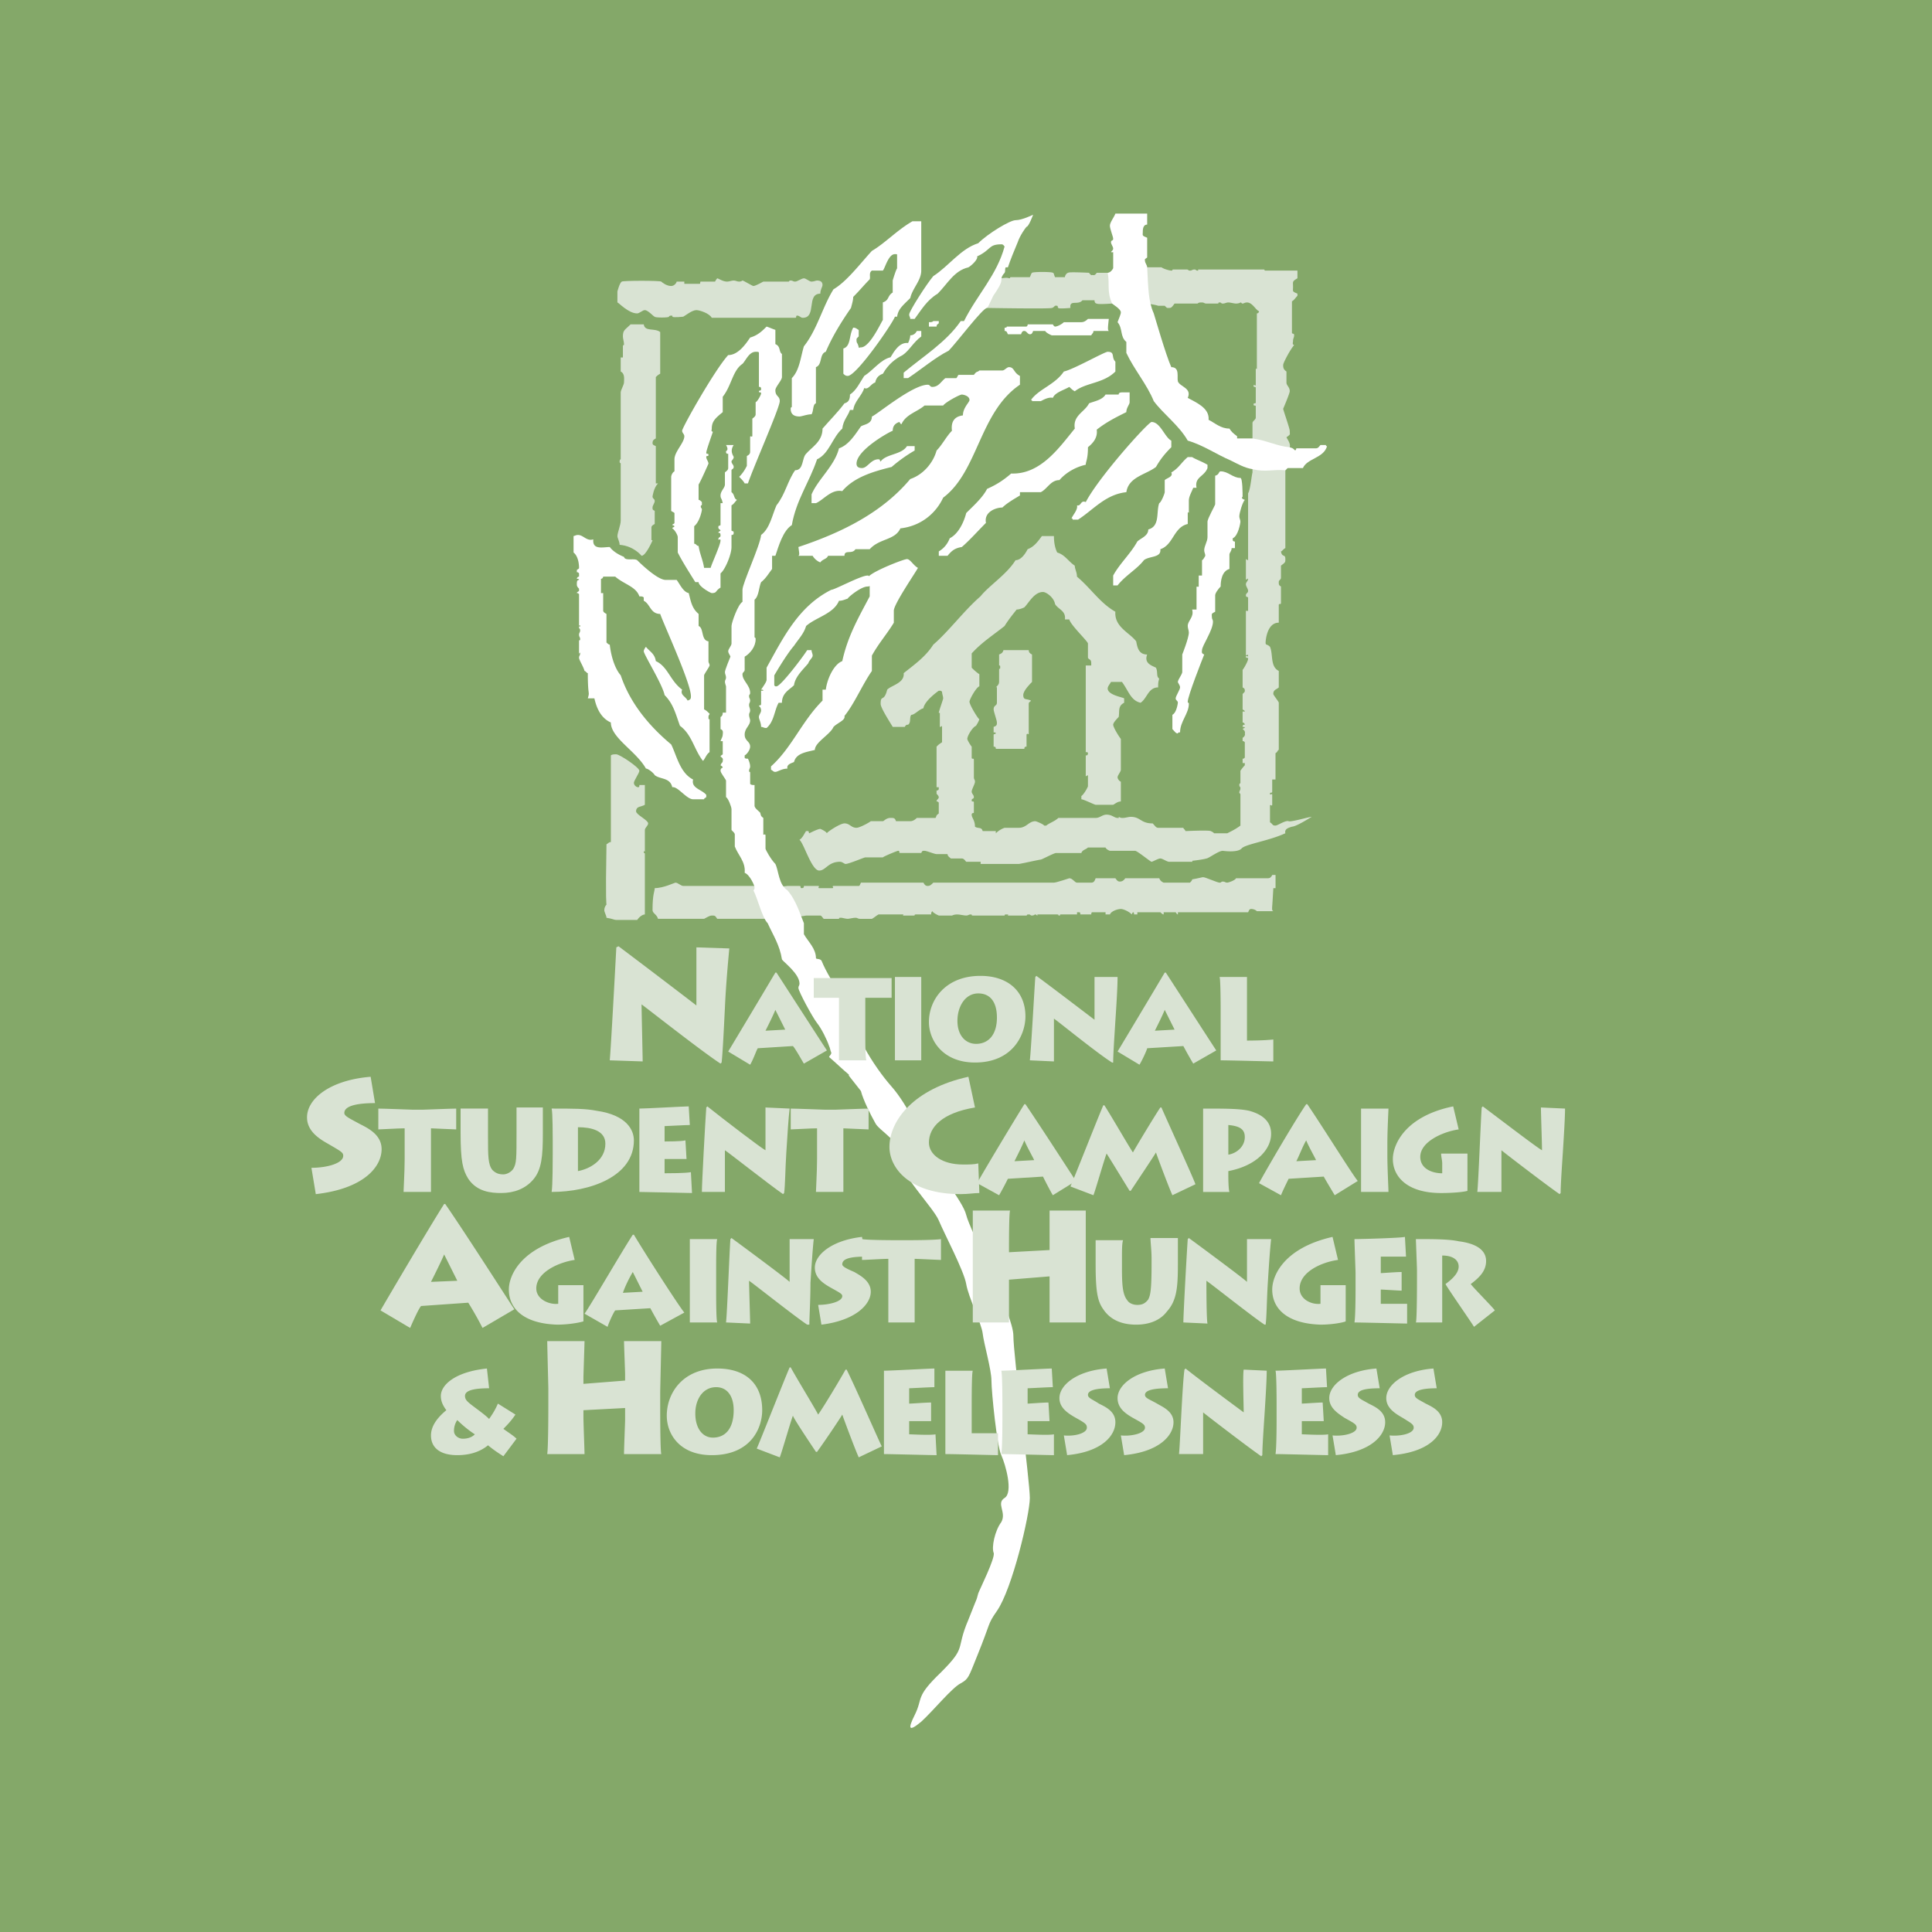 <svg xmlns="http://www.w3.org/2000/svg" width="2500" height="2500" viewBox="0 0 192.756 192.756"><g fill-rule="evenodd" clip-rule="evenodd"><path fill="#84a869" d="M0 0h192.756v192.756H0V0z"/><path d="M71.559 27.768c.109 0 .547.328.984.328.219 0 .438-.109.657-.109s.328.109.547.109c.219 0 .328-.109.328-.109.109 0 .985.547 1.094.547.219 0 .985-.438.985-.438h2.517c.11 0 0-.109.219-.109s.219.109.438.109.657-.328.875-.328.547.328.766.328c.219 0 .438-.109.547-.109.438 0 .547.219.547.438s-.219.438-.219.875c-1.423 0-.328 2.407-1.751 2.407-.219 0-.328-.219-.547-.219-.219 0 0 .219-.219.219h-8.316c-.219-.438-1.204-.766-1.532-.766-.438 0-1.094.547-1.313.656 0 0-.984.109-1.094 0 0 0 .109-.109-.109-.109s-.219.109-.219.109c0 .109-1.423.109-1.423 0-.109 0-.657-.656-.985-.656-.219 0-.547.328-.766.328-.875 0-1.86-1.094-1.97-1.094v-1.094s.219-.875.438-.985c.109-.109 3.83-.109 3.939 0s.547.438.985.438c.328 0 .547-.329.547-.438h.766v.219h1.532c.109 0 0-.219.109-.219h1.423c.001 0 .111-.219.22-.328zM62.914 32.363h1.313c.109.766 1.094.328 1.641.766v4.158c-.219.109-.328.219-.438.328v6.128c-.219.109-.328.219-.328.438s.109.219.328.329v3.72h.219c-.438.438-.547 1.313-.547 1.313 0 .219.219.219.219.438s-.219.438-.219.656 0 .219.219.328v1.313c-.219.109-.328.219-.328.328v1.204c0 .219 0 0 .109.109 0 0-.657 1.532-1.095 1.532 0 0-.766-.985-2.188-1.095 0-.328-.219-.656-.219-.875 0-.328.328-1.094.328-1.532v-5.69c0-.109-.109 0-.109-.219s.109-.219.109-.219v-6.675c0-.219.329-.766.329-.985 0-.329.109-.875-.329-1.095v-1.313c0-.219.109 0 .219-.109V34.55c0-.219.11 0 .11-.219s-.11-.547-.11-.766c.001-.654.22-.654.767-1.202zM76.592 91.672h-5.033c-.219-.328-.219-.328-.547-.328-.219 0-.547.219-.766.328H65.65c-.109-.438-.547-.547-.547-.875 0-1.642.219-1.86.219-2.188.875 0 1.97-.547 2.079-.547.219 0 .547.329.766.329h7.003c.438 0 2.955.109 3.392 0h1.204c.219 0 0 .219.219.219s.219-.109.219-.219h1.423c.219 0-.109.219.109.219h1.312c.219 0-.109-.219.11-.219h2.517c.11 0 .11-.11.219-.329h6.237c.109.219.219.329.438.329s.328-.11.547-.329h12.037c.219 0 1.533-.438 1.533-.438.328 0 .547.438.766.438h1.422c.219 0 .328-.109.438-.438h1.971c.219.328.328.328.438.328s.328 0 .547-.328h3.393c.109.328.438.438.438.438h2.625c.109-.109.221-.219.221-.328.656-.109.984-.219 1.094-.219.219 0 1.422.547 1.641.547s.109-.109.328-.109.219.109.438.109c.109 0 .768-.219.877-.438h3.172c.219 0 .33-.109.439-.328h.328v1.313h-.219c-.109 2.188-.219 2.188 0 2.298H125.4c-.109-.109-.328-.219-.547-.219s-.219.109-.328.328h-7.004v.219c-.109 0-.219-.219-.219-.219h-1.203v.219c-.109 0-.219-.109-.328-.219h-2.299v.219h-.328c0-.109 0-.219-.109-.219 0 0-.109.11-.109.219-.328-.329-.875-.547-1.094-.547-.328 0-.984.219-1.094.547h-.438v-.219h-1.314c-.109 0-.109.11-.109.219h-1.094c0-.109 0-.219-.109-.219h-.219v.219h-1.643c-.109 0 0 .109-.109.109-.219 0 0-.109-.219-.109h-1.859c-.219 0-.109 0-.109.109-.109 0-.109-.109-.219-.109s-.109.109-.328.109-.109-.109-.328-.109-.109 0-.219.109h-1.861c0-.109.109-.109-.109-.109s-.219 0-.219.109h-3.174c-.218 0 0-.109-.218-.109-.219 0-.219.109-.438.109s-.657-.109-.875-.109c-.109 0-.329 0-.547.109h-1.313s-.547-.219-.657-.438c-.109.109-.109.219-.109.329H91.37c-.219 0 0 .109-.219.109h-.984c-.219 0 .109-.109-.11-.109H87.65c-.219.109-.438.328-.657.438H85.79c-.219 0-.219-.109-.438-.109s-.657.109-.766.109c-.219 0-.547-.109-.656-.109-.219 0-.219 0-.219.109h-1.532c-.109-.109-.219-.328-.328-.328h-1.423c-.443.109-3.179.327-3.836.327zM100.119 64.863h2.518c0 .219.109.329.328.438v2.735c-.219.219-.875.875-.875 1.313 0 .547.328.328.766.547 0 .109-.219.109-.219.329v2.954c0 .219-.109-.109-.219.109v1.204c-.109 0-.219 0-.219.219h-2.846c0-.109 0-.219-.219-.219v-1.204c.109-.109.109 0 .219-.109 0-.109-.109-.109-.219-.109v-.547c.328-.109.328-.219.328-.438s-.328-1.094-.328-1.313c0-.438.328-.328.328-.657v-1.532c0-.109 0 0-.109 0 .219-.219.328-.329.328-.547v-1.204c0-.219.109 0 .109-.219s0-.219-.109-.219V65.3c.219-.109.329-.109.438-.437zM61.492 75.258c.328 0 2.298 1.313 2.298 1.642 0 .219-.547.985-.547 1.204s.219.438.438.438c.109 0 .109-.109.109-.219h.547v1.97c-.329.219-.875.109-.875.657 0 .328 1.204.875 1.204 1.203 0 .219-.328.438-.328.657v2.079c0 .219-.109-.109-.109.11s.109 0 .109.219v6.019c-.219 0-.547.219-.766.547h-2.079c-.219 0-.328-.109-.984-.219 0-.219-.219-.547-.219-.766s.109-.438.219-.547c0-.11-.11-.11 0-6.019.219-.109.219-.219.438-.219v-8.645c.107-.111.326-.111.545-.111z" fill="#d9e3d3"/><path d="M99.791 27.768c-.328 0-.547.547-.656.985 0 .438-.438.547-.766.875-.328.219-.439.766.109 1.095 0 0 6.346.109 6.455 0 .109 0 .219-.109.328-.219h.219c.109.109 0 .109.109.219 0 .109 1.205 0 1.205 0-.109-.876.766-.219 1.203-.767h1.203c0 .219.109.329.219.329.109.109 1.533 0 1.533 0 .438-.109 1.75 0 1.969-.109.328 0 1.971.109 2.627.329h.656c.219.219.219.219.328.219.328 0 .328 0 .656-.438h2.299c.109-.109.219-.109.438-.109s.219.109.438.109h1.094c.219 0 0-.109.219-.109s.109.109.328.109.328-.109.547-.109.549.109.768.109c0 0 .328 0 .438-.109.109 0 .109.109.219.109s.219-.109.438-.109c.547 0 .875.766 1.203.875a.236.236 0 0 1-.219.219v5.471c0 .219-.109-.109-.109.109v1.532c0 .219-.219-.109-.219.109s.219 0 .219.219v1.422c0 .219-.219 0-.219.219s.219 0 .219.219v1.094c0 .219-.328.328-.328.547v1.532c.219 1.094.109 2.626 0 3.064v.328c-.109.438-.219 1.751-.438 2.079v6.675c-.109 0-.219-.219-.219 0v1.86c0 .219.219-.109.219 0 0 .219-.219.329-.219.547s.219.438.219.657c0 .219-.219.219-.219.438s.109.109.219.219v1.313c-.109.109-.219-.109-.219.109v4.268c0 .219.219-.109.219.109s-.219-.109-.219.109.219 0 .219.219-.438.985-.547 1.094v1.751c.219.109.219.219.219.328s0 .109-.219.328v1.532c.109.109.219.109.219.219h-.219v1.094c.109 0 .219.11.219.219-.109 0-.219 0-.219.219.109 0 .219 0 .219.109-.109 0-.219.109-.219.109.328.219.219.438.219.438s.109.219-.219.438v.329c.109 0 .109 0 .219.109v1.532c-.109.109-.109.109-.219.109v.438h.219v.219a4.291 4.291 0 0 0-.438.547v1.204c0 .109-.109 0-.109.219s.109.109.109.328c0 .219-.109.219-.109.438 0 .109.109 0 .109.219v3.064c-.438.329-.877.547-1.314.766h-1.312c-.109-.109-.109-.109-.328-.219s-2.518 0-2.518 0c-.109-.219-.219-.219-.219-.328h-2.516c-.219 0-.328-.219-.547-.438-1.205 0-1.205-.656-2.189-.656-.219 0-.547.109-.766.109s-.219 0-.438-.109c0 .109.109.109-.109.109-.328 0-.547-.328-1.094-.328-.439 0-.658.328-1.096.328h-3.721c-.328.328-.984.547-1.203.766h-.219c0-.109-.766-.438-.875-.438-.656 0-.875.657-1.643.657h-1.422a2.377 2.377 0 0 0-.875.547v-.219h-1.312c-.111-.438-.439-.219-.768-.438 0-.657-.328-.875-.328-1.204 0-.219.218-.109.218-.219v-.985c0-.219-.218 0-.218-.219s.218-.109.218-.329c0-.219-.218-.328-.218-.547s.328-.766.328-.985c0-.219-.109-.219-.109-.438v-1.75c0-.219-.218 0-.218-.219v-1.094c-.109-.11-.438-.657-.438-.766 0-.329.546-1.204.875-1.313.109-.219.219-.329.328-.657-.109 0-.984-1.422-.984-1.75 0-.219.656-1.422.984-1.532V67.27a4.773 4.773 0 0 1-.765-.656v-1.422c.984-1.094 2.189-1.86 3.283-2.736.328-.547.766-1.094 1.203-1.642.219 0 .549-.109.768-.219.438-.438.984-1.532 1.859-1.532.328 0 1.094.547 1.203 1.204.328.547 1.096.656.986 1.532h.438c.109.547 1.859 2.188 1.859 2.407v1.422c.109.219.328.109.328.547v.219h-.547v8.645c.109 0 .219 0 .219.109 0 .219-.109.219-.219.219v2.079c.109 0 .219-.219.219 0v.985c0 .109-.438.875-.656.985v.329c.219 0 1.312.547 1.422.547h1.752c.219-.109.438-.328.766-.328v-1.97c-.219-.109-.328-.329-.328-.438 0-.219.328-.547.328-.766v-3.064c-.328-.438-.766-1.204-.766-1.422 0-.219.438-.657.547-.767.109-.547-.109-1.094.547-1.422v-.438c-.109-.109-1.641-.328-1.641-.985 0-.219.219-.438.328-.657h1.094c.656.875.875 1.86 1.859 2.079.656-.438.768-1.532 1.752-1.532 0-.329 0-.547.109-.875-.328-.219-.109-.657-.328-1.094-.438-.219-1.205-.438-.877-1.313-.875 0-.984-.766-1.094-1.313-.656-.875-2.188-1.422-2.078-2.955-1.533-.875-2.408-2.298-3.83-3.501 0-.438-.219-.766-.219-1.094-.656-.438-.984-1.094-1.752-1.313-.219-.438-.328-.985-.328-1.642h-1.203c-.547.766-.875 1.094-1.422 1.313-.219.438-.656 1.094-1.205 1.094-.875 1.422-2.625 2.517-3.502 3.611-1.64 1.422-3.172 3.501-4.705 4.815-.766 1.204-1.86 1.97-2.954 2.845.109.985-1.204 1.204-1.642 1.642-.328 1.313-.656.438-.656 1.423 0 .438 1.094 2.079 1.203 2.298h1.204c.109-.219.219-.219.328-.219.328-.219.109-.767.328-.985.328 0 .766-.547 1.204-.656.109-.766 1.532-1.751 1.532-1.751.219 0 .219 0 .328.109 0 .219.109.438.109.657 0 .109-.328.985-.438 1.422.109.109.109-.109.109.109v1.313c.219 0 .219-.219.219 0v1.532c-.328.219-.328.219-.547.438v4.048h.219v.219c-.109.109-.109.109-.219.109v.328c.219.219.219.328.219.328 0 .219-.219.219-.219.438.109 0 .109 0 .219.109v1.094c-.329.219-.219.328-.329.438h-1.86c-.219.219-.438.328-.657.328h-1.422c-.109-.328-.219-.328-.547-.328-.438 0-.656.328-.766.328h-1.204c-.109.109-1.094.657-1.422.657-.547 0-.657-.438-1.204-.438-.438 0-1.751.876-1.751.985-.109-.219-.656-.438-.656-.438-.219 0-.875.328-1.095.438-.109-.109 0-.109-.109-.219h-.219c-.219.328-.328.656-.656.875.438.329 1.204 3.064 1.97 3.064.656 0 .875-.876 2.079-.876.219 0 .438.219.547.219.328 0 1.86-.657 1.97-.657h1.751c.109-.109 1.422-.657 1.532-.657.219 0 0 .219.219.219h2.08c.109-.219.109-.219.328-.219s.984.329 1.204.329h1.094c0 .219.219.328.328.438h1.094c.219 0 .329.219.438.328h1.421c.109 0-.109.219.109.219h3.721c.658-.109 1.533-.329 2.189-.438.109 0 1.312-.656 1.531-.656h2.518c.109-.329.438-.329.656-.547h1.752c.109.219.438.328.438.328h2.516c.219 0 1.533 1.094 1.643 1.094s.656-.328.875-.328.656.328.875.328h2.299c.109 0-.111-.109.109-.109 0 0 .984-.109 1.312-.219.219 0 1.203-.766 1.641-.766 0 0 1.424.219 1.861-.219.328-.438 2.734-.766 4.377-1.532-.109-.438.328-.547.656-.657.438 0 1.969-.985 1.969-.985-.219 0-2.078.547-2.297.438-.328-.109-1.094.438-1.312.438-.328 0-.219-.109-.549-.329v-1.641c0-.219.221.109.221-.109v-.985c0-.219-.221.109-.221-.109s.221 0 .221-.219v-1.204h.328v-2.626c.219-.109.219-.328.328-.328v-4.706c0-.109-.547-.766-.547-.875 0-.438.328-.438.547-.656v-1.642c-.877-.438-.547-1.641-.877-2.407-.328-.328-.438-.109-.438-.438 0-.11.109-1.97 1.314-1.97v-1.751c0-.219.219 0 .219-.219v-1.642c-.219-.109-.219-.219-.219-.438s.219-.219.219-.438v-1.204c.438-.328.438-.328.438-.656 0-.547-.328-.109-.438-.766.109 0 .219-.219.438-.329v-7.769l.219-.219c.109-.11 0-1.641.219-2.079.109-.329-.219-.766-.328-.985.438-.328.328-.219.328-.657 0-.219-.656-2.079-.656-2.188 0 0 .656-1.532.656-1.75 0-.438-.328-.547-.328-.875v-1.095c-.328-.219-.328-.438-.328-.656 0-.219.766-1.641 1.094-1.97-.219-.109-.109-.219-.109-.438s.109-.329.109-.547-.109-.109-.219-.219V30.06c.219-.109.328-.328.547-.547v-.219c-.547-.219-.438-.219-.438-.656 0-.547-.109-.547.438-.875v-.766h-3.174c-.219 0 0-.109-.219-.109h-6.455c-.219 0 .109.109-.109.109s-.109-.109-.328-.109-.219.109-.439.109c-.219 0-.109-.109-.328-.109h-1.312c-.219 0 0 .109-.219.109-.109 0-.656-.109-.984-.328h-1.424c-.547-.11-2.844.109-3.391.109-.109.219-.328.438-.547.438h-1.096c-.219.328-.328.219-.438.219 0 0-.109.109-.328-.219 0 0-2.078-.109-2.078 0-.109 0-.328.219-.328.438h-.986c-.109-.219-.109-.438-.219-.438-.109-.109-1.969-.109-2.078 0s-.109.219-.219.438h-1.861c-.219 0 0 .109-.219.109-.219-.105-.656.005-.875.005z" fill="#d9e3d3"/><path d="M91.037 22.077h.876v4.924c0 .985-.876 1.751-1.095 2.735-.766.767-1.204 1.095-1.313 1.86h-.219c-.219.657-3.83 5.909-4.706 5.909-.219 0-.328-.109-.438-.219v-2.517c.766-.219.547-1.313.985-2.08.328 0 .438.219.547.219v.656c-.219.219-.219.219-.219.329 0 .438.109.219.219.766.11.109 0 0 .219 0 .875 0 1.97-2.408 2.188-2.736v-1.751c.656-.219.438-.657.984-.985v-1.204s.329-1.094.438-1.204v-1.313c0-.109 0-.109-.219-.109-.657 0-.985 1.423-1.204 1.642h-1.095c-.328.219-.109.657-.219.875-.547.547-.984 1.094-1.641 1.75 0 .328-.109.657-.219 1.095-.985 1.422-1.861 2.845-2.517 4.377-.656.219-.328 1.313-.984 1.532v3.611c-.329.109-.219.767-.438 1.095-.438 0-.985.219-1.204.219-.657 0-.875-.328-.875-.766.003-.217.112-.107.112-.217v-2.845c.766-.766.875-2.079 1.204-3.173 1.313-1.641 1.86-3.939 2.955-5.69 1.313-.766 2.626-2.517 3.83-3.83 1.312-.766 2.516-2.079 4.048-2.955zM108.545 31.816h2.08c-.109.985-.109 1.095 0 1.204h-1.533c0 .219-.109.219-.219.438h-3.939s-.547-.219-.656-.438h-1.203c-.109.328-.219.328-.328.328-.219 0-.328-.328-.547-.328-.109 0-.219 0-.328.328h-1.314c-.109-.219-.109-.328-.328-.328v-.329c.109 0 .219 0 .219-.109h1.971c.109-.109.109-.109.109-.219h2.516c.109.219.219.219.219.219.219 0 .658-.219.877-.438h1.75c.216.001.435-.109.654-.328zM93.116 32.035h.547v.219c-.109.109-.219.109-.219.328h-.766v-.438c.219.001.328.001.438-.109zM76.483 32.582c.328.109.547.219.876.329v1.422c.547.219.328.766.656.985v2.298c0 .328-.656.985-.656 1.313 0 .656.438.547.438 1.094 0 .657-2.626 6.565-3.173 8.207h-.329c-.109-.219-.328-.438-.547-.656.328-.329.547-.657.766-1.095v-.984c.219-.109.328-.219.328-.438v-1.423c0-.219.109 0 .219-.109v-1.751c.109-.109.329-.219.329-.438v-1.204c.219-.109.547-.766.547-.875 0-.219-.219 0-.219-.219 0-.109.219 0 .219-.219s-.109-.219-.219-.219v-3.392c0-.109-.109-.109-.328-.109-.657 0-.985.875-1.313 1.204-.985.656-1.094 2.188-1.97 3.283v1.532c-.656.547-1.094.875-1.094 1.641 0 .219-.11.219.109.328-.219.657-.657 1.861-.657 2.08s.219 0 .219.219-.219 0-.219.219.219.438.219.656c0 0-.766 1.751-.985 2.079v1.532c.109 0 .219.109.328.219v.219c0 .219-.109 0-.109.219s.109.109.109.328c0 .109-.219 1.204-.766 1.642v1.751c.219 0 .219.219.438.219.109.766.438 1.423.547 2.188h.656c.11-.438.985-2.298.985-2.735 0-.219-.219 0-.219-.109 0-.219.219-.219.219-.329 0-.219 0-.328-.219-.328 0-.109.109-.109.219-.219 0-.109-.219-.109-.219-.329 0-.219.109-.109.219-.219V50.2h.219c-.109-.547-.219-.438-.219-.766 0-.438.438-.766.438-1.095v-1.204c.109-.109.328-.219.328-.438v-1.422c-.109 0-.219 0-.219-.219 0-.109.329-.109 0-.657h.766c-.438.657 0 1.094 0 1.204 0 .219-.219.328-.219.438 0 .219.219.328.219.547 0 .219-.219.219-.219.329v2.188c.328.219.219.657.547.766-.219.219-.328.438-.547.547v2.517c.109.109.219 0 .219.219s-.109.219-.219.219v1.204c0 .766-.657 2.298-1.094 2.626v1.422c-.547.329-.328.547-.875.547-.11 0-1.313-.657-1.313-1.094h-.328c-.547-.875-1.313-2.079-1.751-2.955v-1.532c0-.219-.328-.766-.547-.875 0-.109.219-.109.219-.219 0 0-.109-.109-.219-.109 0-.109.219-.109.219-.219v-.985c-.109-.109-.219-.109-.328-.219v-3.392c0-.109.109-.438.328-.547v-1.204c0-.766.984-1.642.984-2.298 0-.219-.219-.328-.219-.547 0-.328 3.283-6.128 4.596-7.55.985 0 1.751-1.094 2.189-1.751.766-.218 1.203-.656 1.641-1.094zM110.516 35.099c.766 0 .328.547.766.984v.985c-1.205 1.204-2.955 1.095-4.049 1.97-.219-.109-.438-.329-.547-.438-.547.329-1.424.547-1.643 1.094-.438-.109-.984.219-1.203.328h-.875c0-.109 0-.109-.109-.109.766-1.094 2.406-1.532 3.283-2.845.984-.218 4.047-1.969 4.377-1.969zM100.666 36.631c.547 0 .438.547 1.094.875v.875c-4.049 2.736-4.158 8.645-7.659 11.271-.766 1.642-2.297 2.845-4.268 3.063-.547 1.204-2.079.985-3.064 2.08h-1.422c-.328.547-1.094 0-1.094.657h-1.642c-.109.328-.547.328-.766.656-.328-.109-.657-.438-.766-.656h-1.422c.109-.11.109-.11 0-.876 4.268-1.422 8.316-3.392 11.161-6.784 1.313-.438 2.298-1.642 2.626-2.845.547-.547.985-1.423 1.532-1.97-.109-.875.219-1.422 1.094-1.532 0-.766.657-1.313.657-1.532 0-.438-.657-.547-.766-.547-.219 0-1.641.766-1.86 1.094h-1.86c-.766.657-1.86.876-2.298 1.861-.109 0-.109-.11-.219-.219-.328.109-.657.329-.657.875-.547.219-3.611 1.97-3.611 3.283 0 .328.219.438.547.438.547 0 .875-.875 1.641-.875.219 0 .109.219.219.219.547-.766 2.079-.656 2.626-1.532h.766v.438a14.93 14.93 0 0 0-2.298 1.641c-1.751.438-3.72.985-4.924 2.408-1.095-.219-1.86.875-2.626 1.204h-.437v-.875c.657-1.532 2.298-2.846 2.735-4.596.985-.328 1.642-1.422 2.189-2.188.328-.219 1.094-.219 1.094-.985.547-.219 4.049-3.173 5.581-3.173.219 0 .219.219.438.219.657 0 .875-.547 1.313-.875h1.094c.109-.109.109-.219.219-.328h1.531c.328-.438.328-.219.547-.438h2.299c.219-.003.437-.331.656-.331zM112.047 39.148h.656v.984c0 .219-.328.547-.328.985-1.094.547-1.969.984-2.955 1.75.109.766-.328 1.313-.875 1.751 0 1.204-.219 1.422-.219 1.75-.984.219-1.969.766-2.627 1.532-.875 0-1.203.875-1.859 1.204h-2.08v.329c-.547.328-1.312.766-1.75 1.203-.656 0-1.859.438-1.641 1.532-.768.766-1.642 1.751-2.408 2.407-.656.109-.985.329-1.422.876h-.875v-.438c.547-.329.875-.766 1.094-1.313.875-.438 1.423-1.642 1.642-2.517.656-.657 1.642-1.532 2.08-2.407.984-.438 1.641-.875 2.406-1.532 2.955.109 4.814-2.626 6.348-4.486-.219-1.313.984-1.641 1.422-2.517.547-.219 1.312-.328 1.643-.875h1.312c-.002-.218.217-.218.436-.218zM114.893 42.102c.875 0 1.312 1.532 1.969 1.86v.657c-.656.657-1.094 1.204-1.531 1.969-.986.766-2.736.985-2.955 2.517-2.078.219-3.283 1.75-4.814 2.736h-.547c0-.109 0-.109-.109-.109.109-.328.656-.876.547-1.313.438.109.328-.547.875-.328 1.311-2.517 6.236-7.989 6.565-7.989zM118.502 45.604h.439c.328.219.984.438 1.531.766v.329c-.328.875-1.312.875-1.094 1.97h-.328c-.221.547-.439.875-.439 1.313v1.094c0 .219-.109-.11-.109.109v1.094c-1.422.328-1.422 2.079-2.734 2.517.109.875-1.094.657-1.643 1.094-.656.875-1.859 1.532-2.625 2.517h-.438v-.985c.656-1.204 1.75-2.188 2.406-3.392.328-.328 1.096-.547 1.096-1.204 1.203-.329.766-1.751 1.094-2.626.219-.109.547-.985.547-1.094v-1.204c.219-.219.875-.328.656-.766.766-.438.985-.985 1.641-1.532zM57.662 53.373c.547 0 .875.657 1.532.438-.109 1.094.985.766 1.642.766.328.438.875.766 1.422.985.109.438.985.109 1.313.328.109.109 1.97 1.969 2.845 1.969h1.095c.328.438.656 1.204 1.204 1.313.219.875.328 1.532.985 2.079v1.204c.547.219.219 1.422.985 1.532v1.97c0 .219.109.219.109.438 0 .109-.547.875-.547.984v3.393c.219.109.328.219.547.438 0 .109-.109.109-.109.328s0 .219.109.219v3.283c-.328.219-.438.657-.657.875-.875-1.094-1.094-2.626-2.298-3.501-.438-1.204-.656-2.188-1.532-3.064-.219-1.095-2.079-4.049-2.079-4.377 0-.109.109-.328.219-.438.328.438.875.657.985 1.423 1.204.547 1.423 1.969 2.626 2.845-.219.547.329.657.547 1.094.328-.109.328-.219.328-.438 0-1.313-2.736-7.222-3.064-8.208-.984 0-.984-.984-1.641-1.312v-.329c-.109-.109-.219-.109-.438-.109-.328-.985-1.532-1.204-2.407-1.97h-1.204a.236.236 0 0 1-.219.219v1.423h.219v1.75c0 .109.109.219.329.328v2.846c.109.109.219.219.328.219.109.985.438 2.298 1.094 3.063.985 2.955 3.064 5.253 5.034 6.894.547 1.094.875 2.845 2.188 3.501-.219.875.875.985 1.313 1.532v.219c-.109.109-.219.109-.219.219h-1.095c-.656 0-1.532-1.313-2.079-1.204-.219-.985-1.204-.766-1.751-1.204-.109-.219-.657-.656-.875-.656-.985-1.751-3.501-3.064-3.501-4.596-.985-.438-1.423-1.422-1.642-2.407h-.657c.219-.766 0-.109 0-2.517-.109 0-.219-.219-.328-.219-.109-.438-.547-1.094-.547-1.313 0-.219.11-.219.11-.438s-.11.109-.11 0v-1.204c0-.219.11 0 .11-.219s-.11-.219-.11-.438.11-.219.11-.438-.11-.109-.11-.328.11.109.11-.109-.11.109-.11-.109v-3.064c-.109-.109-.109-.109-.219-.109 0-.109.109-.109.219-.219v-.219c-.219-.219-.219-.328-.219-.438 0-.219 0-.438.219-.438 0-.109-.109-.109-.219-.109 0-.109.109-.219.219-.219v-.328c-.109-.11-.109-.11-.219-.11v-.219c.109-.109.219-.109.219-.219s0-1.094-.547-1.532V53.48c.109.002.219-.107.438-.107zM90.49 55.781c.328 0 .656.656 1.094.875-.219.438-2.407 3.611-2.407 4.268v1.204c-.657 1.094-1.532 2.079-2.189 3.283v1.532c-.984 1.423-1.75 3.283-2.735 4.486.109.438-.657.657-1.094 1.095-.329.766-1.86 1.532-1.86 2.298-.875.219-1.86.328-2.079 1.204-.219.109-.766.219-.657.657-.547 0-.984.328-1.203.328-.219 0-.219-.109-.438-.219v-.328c2.079-1.86 3.064-4.487 5.143-6.566v-1.094h.328c.109-.985.766-2.517 1.642-2.845.547-2.517 1.641-4.377 2.735-6.457v-.985c0-.109 0 0-.219 0-.656 0-1.97 1.094-1.97 1.204-.328.109-.547.219-.875.219-.547 1.312-2.297 1.641-3.283 2.517-.219.766-.766 1.313-1.204 1.97-.766.875-1.97 2.954-1.97 2.954v.985c.11.109 0 .109.219.109.438 0 2.735-3.064 3.063-3.611h.438c0 .219.109.329.109.547s-.329.438-.438.766c-.438.547-1.313 1.312-1.422 2.188-.438.438-1.204.766-1.204 1.75h-.328c-.438.766-.438 1.86-1.204 2.517-.328 0-.328-.109-.547-.109 0-.438-.219-.767-.219-.985s.219-.438.219-.656c0 0 0-.328-.219-.438 0-.109.219 0 .219-.219v-1.313h.219c0-.109-.109-.109-.219-.109.219-.328.547-.766.547-.985v-1.204c1.642-2.955 3.174-6.128 6.456-7.769.329 0 2.955-1.423 3.611-1.423.219 0 .109.109.109.109.439-.547 3.504-1.75 3.832-1.75z" fill="#fff"/><path d="M99.9 27.986c0 .328-.438.985-.656 1.313-.219.219-.547 1.204-.766 1.423-.438 0-3.064 3.501-3.831 4.268-1.313.656-2.735 1.86-4.049 2.735h-.438v-.547c1.97-1.642 4.268-3.064 5.69-5.143h.329c1.312-2.626 3.283-4.596 4.048-7.441-.109-.109-.109-.219-.328-.219-1.312 0-.984.547-2.408 1.203.109.329-.656.985-.875 1.095-1.423.328-2.079 1.641-3.064 2.626-1.094.656-1.641 1.642-2.298 2.517h-.438c0-.219-.109-.219-.109-.438 0-.328 1.751-3.064 2.407-3.83 1.532-.985 2.736-2.735 4.486-3.282.986-.985 3.174-2.298 3.721-2.298.658 0 1.752-.547 1.752-.547s-.438 1.204-.656 1.204c-.109.109-.658.875-.877 1.532-.328.766-.766 1.86-.984 2.517h-.219c-.109.219 0 .328-.109.547-.218.218-.328.437-.328.765zM123.975 49.543c-.109.109-.109.219.219.328-.219.219-.547 1.313-.547 1.642 0 .219.109.328.109.547 0 .109-.219 1.422-.766 1.642v.219c.109.109.109.109.219.109v.656h-.33c0 .329-.219.438-.219.657v1.422c-.766.219-.875 1.204-.875 1.751-.219.219-.547.657-.547.875v1.641c-.438.219-.328.219-.328.547 0 .219.109.219.109.438 0 .875-1.094 2.407-1.094 2.845 0 .109-.109.329.219.438-.219.547-1.643 4.158-1.643 4.705 0 .219.109 0 .109.219 0 .984-.875 1.75-.875 2.845-.109 0-.219 0-.219.109-.219 0-.328-.219-.547-.438v-1.423c.438-.219.547-1.204.547-1.204 0-.219-.219-.219-.219-.438s.438-.875.438-1.094-.219-.438-.219-.547c0-.219.438-.766.438-.985v-1.75s.656-1.642.656-2.189c0-.219-.109-.438-.109-.656 0-.547.658-.875.439-1.642h.438v-2.188c0-.219.109 0 .219-.109v-1.094h.328V55.89c.109 0 .328-.438.328-.438 0-.219-.109-.329-.109-.547 0-.438.328-.875.328-1.313V52.06c0-.328.766-1.642.766-1.751v-2.845c.438-.11.328-.438.547-.438.766 0 1.205.657 1.971.657.219 0 .219 1.642.219 1.86zM128.242 46.917l.219-.219h1.531c.438-.985 2.08-.985 2.408-2.188-.109 0-.109 0-.109-.109h-.547c-.109.109-.219.328-.438.328h-1.971c0 .109-.109.219-.109.219-.328-.329-.328-.219-.547-.329-1.312-.109-2.189-.657-3.721-.875h-1.531v-.219c-.438-.328-.549-.438-.768-.766-.875 0-1.422-.547-2.078-.875.109-1.204-1.312-1.751-2.08-2.188.439-.985-.766-1.094-.984-1.641-.109-.438.219-1.423-.656-1.423-.547-1.204-1.641-5.034-1.75-5.362-.547-1.204-.547-2.517-.658-4.596 0-.219-.219-.438-.219-.657 0-.109-.109-.109.219-.329v-1.969c-.547-.219-.438-.219-.438-.547 0-.219 0-.766.438-.766v-1.095h-3.172c-.109.329-.547.875-.547 1.204 0 .328.328 1.094.328 1.313s-.219.109-.219.329c0 .219.219.438.219.656 0 .109-.109.219-.219.328.219.109.219-.109.219.109v1.532c-.109.219-.328.438-.547.438.219 1.094-.109 1.86.438 3.064.109.109.875.547.875.875 0 .219-.219.656-.328.985.547.657.219 1.422.875 1.97v1.094c.766 1.641 2.078 3.173 2.736 4.814.984 1.313 2.516 2.408 3.391 3.939 1.533.438 2.955 1.423 4.268 1.97.658.328 1.424.766 2.189.875 1.312.33 1.971.002 3.283.111z" fill="#fff"/><path d="M101.104 133.254c0-2.078-4.376-10.613-4.705-12.037-.329-1.422-3.393-5.033-3.83-6.236-.438-1.314-1.97-4.705-3.611-6.566-.875-.984-1.97-2.516-2.735-3.939v-.109c0-.547-.657-.875-.547-1.641-.109 0-.328 0-.328-.109-.547-2.518-2.408-4.377-3.392-6.785-.219-.219-.438-.109-.547-.219 0-.985-.767-1.642-1.204-2.407V92.11c-.328-.766-.766-2.298-1.642-3.283-.875-.547-.875-1.969-1.203-2.626-.438-.438-.985-1.423-.985-1.532v-1.313c0-.219-.219 0-.219-.109v-1.642c-.328-.219-.219-.328-.328-.547-.109-.109-.547-.438-.547-.657v-2.079c-.219 0-.329 0-.438-.109v-1.094c0-.219-.109 0-.109-.219s.109-.219.109-.438-.109-.547-.219-.766c-.109 0-.329 0-.329-.109v-.219c.219-.109.547-.547.547-.875 0-.547-.547-.547-.547-1.204 0-.656.547-.875.547-1.422 0-.11-.109-.329-.109-.547s.109-.219.109-.438-.109-.328-.109-.547c0-.219.109-.219.109-.438s-.109-.219-.109-.438.109-.109.109-.329c0-.766-.766-1.204-.766-1.86 0-.219.219-.219.219-.438V65.52c.547-.328 1.095-.985 1.095-1.751 0-.219-.109-.109-.109-.219v-3.72c.438-.329.438-1.313.656-1.751.438-.329.766-.875 1.094-1.313v-1.312h.329c.328-.985.766-2.517 1.641-3.064.438-2.517 1.75-4.268 2.517-6.565 1.203-.547 1.531-2.188 2.517-3.064.109-.875.547-1.204.766-1.86h.329c.109-.876.875-1.423 1.094-2.189.438.219.656-.438 1.094-.547.11-.547.438-.766.767-.875.547-.985 1.313-1.532 1.969-1.86.657-.438 1.094-1.313 1.861-1.86v-.55h-.438c-.109.219-.329.438-.657.438 0 .219-.109.547-.219.766-.875-.109-1.422.875-1.751 1.422-.984.219-1.751 1.313-2.626 1.86-.438.657-.766 1.423-1.423 1.86 0 .438-.109.766-.547.875-.657.876-1.423 1.642-2.188 2.517 0 1.313-1.094 1.86-1.642 2.517-.438.438-.219 1.641-1.094 1.641-.766 1.094-.985 2.408-1.86 3.501-.438.985-.657 2.298-1.532 2.955-.109 1.094-1.86 4.815-1.86 5.472v1.204c-.438.219-1.094 2.079-1.094 2.407v1.751c0 .219-.329.547-.329.766 0 .219.219.438.219.547 0 0-.547 1.313-.547 1.532s.109.328.109.547c0 .219-.109.219-.109.438 0 .109.109.438.109.438V71.1h-.328c0 .109 0 .328-.219.438v1.204c.328.109.219.438.219.547 0 .219-.109.328-.219.657h.219v1.313c-.109.109-.219.109-.219.219.328.219.219.329.219.438 0 .219-.109.109-.219.438.219.109.219.219.219.219-.219.109-.219.219-.219.328 0 .219.547.875.547.985v1.641c.219.109.547.985.547 1.204v2.079c.219.219.328.328.328.438v1.204c.329.875 1.095 1.532.985 2.626.547.219.985 1.313.985 1.422 0 .219 0 .219-.11.328.438.875.875 2.736 1.422 3.283.547 1.204 1.204 2.188 1.423 3.611.109.219 1.751 1.423 1.751 2.408 0 .219-.109.219-.109.438 0 .328 1.422 2.955 1.86 3.502.438.547.984 1.641 1.203 2.297.109.219.109.438.219.656 0 .221-.219.33-.219.439.766.656 1.313 1.203 1.97 1.75v.109l1.204 1.531c.219.877.984 2.408 1.422 3.174.329.766 2.626 1.861 2.408 3.393-.109 1.531 3.392 5.033 3.939 6.348.547 1.312 2.517 5.033 2.736 6.346s1.531 3.939 1.642 4.924c.109.984.875 3.611.875 4.705 0 1.096.547 6.566.984 7.441.438.984 1.203 3.721.328 4.268s.219 1.422-.328 2.408c-.656.875-.984 2.516-.766 3.062.219.438-1.424 3.721-1.533 4.049-.328 1.096.219-.438-.984 2.627-1.313 3.064-.109 2.627-2.736 5.252-2.626 2.518-1.75 2.518-2.626 4.268-.656 1.314-.656 1.752.657.656 1.203-1.094 3.063-3.391 3.939-3.828.766-.439.766-.549 1.641-2.736 1.424-3.502.986-3.064 1.971-4.486 1.531-2.189 3.283-9.631 3.283-11.271s-1.643-14.227-1.643-16.198z" fill="#fff"/><path d="M60.835 105.789c.109-1.096.547-9.192.656-11.271l.219-.109c2.188 1.641 7.222 5.471 7.77 5.908v-5.799l3.283.109c-.11 1.204-.329 3.502-.438 5.908-.109 2.189-.219 4.486-.328 5.473l-.109.109c-1.86-1.205-7.55-5.691-7.879-5.91 0 .658.11 5.145.11 5.691l-3.284-.109zM72.653 104.912c.329-.547 3.611-6.018 4.706-7.877h.109c1.422 2.188 4.596 7.111 5.033 7.768l-2.298 1.314c-.328-.547-.875-1.533-1.094-1.752l-3.501.219c-.109.109-.438 1.096-.766 1.643l-2.189-1.315zm5.69-2.187c-.328-.656-.766-1.531-.984-1.971-.219.549-.657 1.424-.985 2.08l1.969-.109zM83.705 105.789V99.551h-2.517v-1.969h7.769v1.969h-2.626v3.174c0 1.203 0 2.846.109 3.064h-2.735zM91.913 102.287v3.502h-2.626v-4.814-3.502h2.626v4.814zM92.678 101.959c0-2.189 1.642-4.596 5.142-4.596 2.736 0 4.488 1.531 4.488 4.049 0 1.75-1.205 4.596-5.035 4.596-3.172 0-4.595-2.19-4.595-4.049zm6.785-.438c0-1.533-.656-2.408-1.861-2.408-1.312 0-2.078 1.312-2.078 2.736 0 1.531.875 2.297 1.859 2.297 1.205 0 2.08-.875 2.08-2.625zM102.746 105.789c.109-.768.438-6.785.547-8.316l.109-.109c1.641 1.203 5.361 4.049 5.799 4.377v-4.268h2.299c0 .984-.109 2.734-.219 4.377-.109 1.75-.219 3.393-.219 4.158h-.109c-1.424-.877-5.582-4.268-5.801-4.377v4.268l-2.406-.11zM111.5 104.912c.328-.547 3.611-6.018 4.705-7.877h.109c1.422 2.188 4.596 7.111 5.033 7.768l-2.297 1.314a41.551 41.551 0 0 1-.986-1.752l-3.611.219c0 .109-.438 1.096-.766 1.643l-2.187-1.315zm5.689-2.187c-.328-.656-.766-1.531-.984-1.971-.219.549-.656 1.424-.984 2.08l1.968-.109zM124.412 97.473v6.346c.219 0 1.641 0 2.627-.109v2.189c-.33 0-4.379-.109-5.254-.109V100.866c0-.221 0-3.174-.109-3.393h2.736zM31.071 116.512c1.532 0 3.173-.438 3.173-1.203 0-.328-.219-.438-1.532-1.203-.985-.549-2.08-1.314-2.08-2.627 0-1.859 2.298-3.721 6.347-4.049l.438 2.627c-1.969 0-3.064.328-3.064.984 0 .328.547.547 1.532 1.094.875.438 2.188 1.094 2.188 2.518 0 1.75-1.751 3.939-6.566 4.486l-.436-2.627z" fill="#d9e3d3"/><path d="M40.263 118.92c0-.328.109-1.971.109-3.283v-3.064c-.656 0-2.298.109-2.626.109v-2.078c.547 0 3.283.109 3.392.109h1.095c.219 0 2.735-.109 3.282-.109v2.078c-.219 0-2.407-.109-2.517-.109V118.92h-2.735zM48.689 113.447c0 1.861 0 2.736.438 3.283.329.328.657.438 1.095.438.328 0 .766-.219.984-.547.328-.547.328-.984.328-3.721v-.438-1.969h2.626v2.625c0 2.189-.109 3.611-.985 4.598-.766.875-1.86 1.312-3.173 1.312-.985 0-2.407-.109-3.283-1.422-.547-.877-.766-1.752-.766-4.598v-.547-1.859h2.735V113.447h.001zM55.145 113.777c0-.33 0-2.846-.109-3.174 2.188 0 3.392 0 4.486.219 3.064.438 3.721 1.969 3.721 2.955 0 3.611-4.377 5.143-8.207 5.143.109-.547.109-3.393.109-3.721v-1.422zm2.517 3.063c1.204-.219 2.736-1.094 2.736-2.734 0-1.314-1.422-1.643-2.736-1.643v4.377zM69.042 119.029c-.438 0-4.705-.109-5.252-.109v-5.034-3.283c.657 0 4.486-.219 4.924-.219l.109 1.859c-.438 0-2.298.109-2.517.109v1.533c.219 0 1.642 0 2.08-.109l.109 1.859h-2.189v1.422c.329 0 2.08 0 2.626-.109l.11 2.081zM70.027 118.92c0-.875.329-6.895.438-8.426l.109-.109c1.641 1.312 5.362 4.158 5.799 4.377v-4.268l2.408.109c-.11.875-.219 2.625-.329 4.377-.109 1.641-.109 3.283-.219 4.049l-.109.109c-1.423-.984-5.581-4.268-5.8-4.377v4.158h-2.297v.001zM81.408 118.92c0-.328.109-1.971.109-3.283v-3.064c-.657 0-2.298.109-2.626.109v-2.078c.547 0 3.283.109 3.392.109h1.094c.219 0 2.736-.109 3.283-.109v2.078c-.219 0-2.407-.109-2.517-.109V118.92h-2.735zM97.711 119.029c-.547 0-1.093.109-1.859.109-5.143 0-7.113-2.627-7.113-4.705 0-2.627 2.407-5.801 7.879-7.004l.656 3.064c-3.282.547-4.595 1.969-4.595 3.502 0 1.203 1.313 2.188 3.392 2.188.657 0 1.094 0 1.531-.109l.109 2.955z" fill="#d9e3d3"/><path d="M97.492 118.045c.328-.656 3.611-6.129 4.707-7.879h.109c1.422 2.078 4.596 7.002 5.033 7.66l-2.299 1.422c-.328-.547-.875-1.641-.984-1.859l-3.502.219a28.887 28.887 0 0 1-.875 1.641l-2.189-1.204zm5.692-2.299c-.328-.656-.766-1.422-.984-1.969-.219.547-.658 1.422-.986 2.078l1.97-.109z" fill="#d9e3d3"/><path d="M106.795 118.373c.219-.438 2.625-6.566 3.281-8.098h.109c.768 1.203 2.408 4.049 2.846 4.705.438-.766 2.08-3.502 2.736-4.486h.109c.766 1.75 3.174 7.004 3.393 7.66l-2.299 1.094c-.438-.984-1.531-3.939-1.641-4.268-.109.219-1.643 2.518-2.518 3.83h-.109c-.875-1.422-2.078-3.393-2.297-3.721-.221.547-1.096 3.611-1.314 4.158l-2.296-.874zM120.035 118.92v-5.472-2.844c2.188 0 3.611 0 4.596.219 1.203.328 2.189.984 2.189 2.297 0 1.533-1.424 3.174-4.27 3.721v.328c0 .221 0 1.424.109 1.752h-2.624v-.001zm2.516-3.721c.768-.109 1.643-.766 1.643-1.752 0-.656-.328-1.094-1.643-1.203v2.955zM125.615 118.045c.328-.656 3.502-6.129 4.705-7.879h.109c1.424 2.078 4.486 7.002 5.035 7.66l-2.299 1.422c-.328-.547-.984-1.641-1.094-1.859l-3.502.219c-.109.219-.547 1.094-.766 1.641l-2.188-1.204zm5.692-2.299c-.33-.656-.768-1.422-.986-1.969-.328.547-.656 1.422-.984 2.078l1.97-.109zM138.418 115.309c0 1.203.109 3.283.109 3.611h-2.734v-4.814-3.502h2.734c0 .219-.109 2.078-.109 3.502v1.203zM146.406 117.059v1.752c-.328.109-1.422.219-2.627.219-3.391 0-4.814-1.641-4.814-3.393 0-1.422 1.205-4.268 6.02-5.252l.547 2.297c-1.531.219-3.83 1.205-3.83 2.736 0 1.203 1.203 1.641 2.188 1.641v-.984c0-.328-.109-.656-.109-.984h2.627v1.968h-.002zM147.391 118.92c.109-.875.33-6.895.439-8.426l.109-.109c1.75 1.312 5.471 4.158 5.908 4.377 0-.656-.109-3.721-.109-4.268l2.406.109c0 .875-.109 2.625-.219 4.377-.109 1.641-.219 3.283-.219 4.049l-.109.109c-1.422-.984-5.689-4.268-5.799-4.377v4.158h-2.407v.001zM37.965 130.738c.438-.768 4.814-8.207 6.347-10.615h.109c1.97 2.846 6.237 9.52 6.894 10.506l-3.173 1.859a35.651 35.651 0 0 0-1.422-2.518l-4.706.33c-.219.219-.766 1.422-1.094 2.188l-2.955-1.75zm7.66-2.955l-1.312-2.627c-.329.768-.875 1.861-1.313 2.736l2.625-.109z" fill="#d9e3d3"/><path d="M58.209 130.189v1.643c-.328.109-1.422.328-2.626.328-3.392-.109-4.814-1.641-4.814-3.502 0-1.422 1.204-4.158 6.019-5.252l.547 2.297c-1.532.221-3.83 1.205-3.83 2.846 0 1.094 1.313 1.641 2.188 1.531v-.875-.984h2.517v1.968h-.001zM58.318 131.066c.438-.547 3.611-6.02 4.815-7.879h.109c1.313 2.188 4.486 7.113 5.033 7.77l-2.407 1.312a43.632 43.632 0 0 1-.984-1.75l-3.502.219c-.109.109-.547.984-.766 1.641l-2.298-1.313zm5.8-2.189l-.985-1.969c-.329.547-.766 1.422-.985 2.078l1.97-.109zM71.45 128.439c0 1.094 0 3.283.109 3.502h-2.736v-4.814-3.502h2.736c-.109.219-.109 2.078-.109 3.502v1.312zM72.434 131.941c.109-.766.329-6.785.438-8.316l.109-.109c1.642 1.203 5.471 4.049 5.8 4.377v-4.268h2.407c-.109.984-.219 2.627-.328 4.377 0 1.75-.11 3.393-.11 4.158h-.219c-1.313-.875-5.581-4.268-5.799-4.377 0 .438.109 3.83.109 4.268l-2.407-.11zM81.626 130.189c1.094 0 2.407-.328 2.407-.875 0-.219-.219-.328-1.204-.875-.766-.438-1.532-.984-1.532-1.969 0-1.314 1.75-2.736 4.706-3.064l.328 1.969c-1.532 0-2.298.219-2.298.768 0 .219.438.438 1.204.766.547.328 1.641.875 1.641 1.969 0 1.203-1.422 2.846-4.924 3.283l-.328-1.972z" fill="#d9e3d3"/><path d="M88.629 131.941V125.594c-.547 0-2.188.109-2.626.109v-2.078c.547.109 3.392.109 3.501.109h.985c.219 0 2.735 0 3.392-.109v2.078c-.219 0-2.407-.109-2.626-.109V131.941h-2.626zM97.055 131.941v-6.457-4.705h3.721c-.109.219-.109 3.283-.109 3.611v.547l4.049-.219v-.656-3.283h3.611V131.941h-3.611v-4.596l-4.049.328v4.268h-3.612zM111.938 126.58c0 1.859.109 2.625.547 3.172.219.328.656.438.984.438.438 0 .766-.109 1.096-.547.219-.438.328-.984.328-3.609v-.439c0-.875-.109-1.641-.109-2.078h2.734v2.627c0 2.297-.109 3.609-1.094 4.705-.656.875-1.75 1.312-3.064 1.312-.984 0-2.406-.219-3.283-1.531-.547-.768-.766-1.643-.766-4.486v-.658-1.75h2.736c-.109.328-.109.984-.109 1.969v.875zM118.064 131.941c0-.766.328-6.785.438-8.316l.109-.109c1.643 1.203 5.473 4.049 5.801 4.377v-4.268h2.408c-.111.984-.221 2.627-.33 4.377s-.109 3.393-.219 4.158h-.109c-1.312-.875-5.58-4.268-5.799-4.377 0 .438 0 3.83.109 4.268l-2.408-.11zM134.26 130.189v1.643c-.219.109-1.312.328-2.516.328-3.393-.109-4.814-1.641-4.814-3.502 0-1.422 1.203-4.158 6.018-5.252l.547 2.297c-1.641.221-3.83 1.205-3.83 2.846 0 1.094 1.203 1.641 2.08 1.531v-.875-.984h2.516v1.968h-.001zM140.389 132.051c-.328 0-4.596-.109-5.254-.109.109-.656.109-3.064.109-3.393v-1.531c0-.219-.109-3.064-.109-3.393.658 0 4.598-.109 5.035-.219l.109 1.969h-2.518v1.643c.219 0 1.531-.109 2.08-.109v1.859c-.221 0-1.861-.109-2.08-.109v1.422h2.627v1.97h.001zM143.889 128.33v3.611h-2.625c.109-.219.109-3.939.109-4.268v-.875c0-.438-.109-2.955-.109-3.174 1.641 0 3.283 0 4.268.219 1.75.219 2.736.875 2.736 1.969 0 .986-.658 1.643-1.533 2.299.328.438 2.08 2.189 2.408 2.627l-2.08 1.641c-.328-.547-2.625-3.83-2.844-4.268.438-.328 1.312-.984 1.312-1.75 0-.549-.438-1.096-1.643-1.096v3.065h.001zM50.221 145.291c-.329-.219-.875-.547-1.532-1.094-.657.547-1.642.984-3.064.984-1.75 0-2.626-.766-2.626-1.969 0-1.096.875-1.971 1.532-2.518-.328-.438-.547-.875-.547-1.422 0-1.096 1.422-2.408 4.596-2.736l.219 1.971c-1.86 0-2.407.328-2.407.766s.328.656 1.204 1.312c.438.328.875.656 1.204.984.219-.328.547-.766.875-1.531l1.75 1.094c-.438.656-.875 1.094-1.203 1.424.438.328.984.656 1.312.984l-1.313 1.751zm-2.846-2.187a11.147 11.147 0 0 1-1.751-1.424 1.847 1.847 0 0 0-.328 1.096c0 .438.438.766.876.766.438-.001.875-.11 1.203-.438zM54.598 145.072c.109-.766.109-4.486.109-4.814v-1.75c0-.219-.109-4.27-.109-4.707h3.72c0 .328-.109 3.393-.109 3.611v.656l4.158-.328v-.656c0-.219-.109-2.955-.109-3.283h3.72c0 .438-.109 4.816-.109 5.145v1.641c0 .219 0 4.158.109 4.486h-3.72c0-.547.109-3.174.109-3.393v-1.203l-4.158.219v.656c0 .656.109 3.283.109 3.721h-3.72v-.001zM66.525 141.242c0-2.297 1.642-4.705 5.034-4.705 2.845 0 4.486 1.531 4.486 4.158 0 1.75-1.094 4.486-5.033 4.486-3.174.001-4.487-2.077-4.487-3.939zm6.675-.547c0-1.422-.657-2.297-1.75-2.297-1.313 0-2.079 1.203-2.079 2.625 0 1.533.766 2.408 1.751 2.408 1.312.001 2.078-.986 2.078-2.736zM75.499 144.525c.219-.438 2.626-6.566 3.283-8.098h.109c.656 1.203 2.407 4.049 2.736 4.705.547-.766 2.188-3.502 2.735-4.486h.109c.875 1.752 3.173 7.004 3.502 7.66l-2.298 1.094c-.438-.984-1.532-3.939-1.641-4.268-.109.219-1.642 2.518-2.517 3.721h-.109c-.876-1.312-2.189-3.283-2.298-3.611-.219.547-1.094 3.611-1.313 4.158l-2.298-.875zM93.444 145.182c-.438 0-4.706-.109-5.252-.109v-5.034-3.283c.656 0 4.596-.219 5.033-.219v1.861c-.438 0-2.298.109-2.517.109v1.531c.328 0 1.642-.109 2.188-.109v1.859h-2.188v1.314c.328 0 2.079.109 2.626 0l.11 2.08zM97.055 136.756c-.109.219-.109 2.627-.109 4.158v2.08h2.626v2.188c-.328 0-4.377-.109-5.252-.109V140.04v-3.283h2.735v-.001zM105.152 145.182c-.328 0-4.596-.109-5.252-.109.109-.656.109-3.174.109-3.393v-1.641c0-.109 0-2.955-.109-3.283.656 0 4.596-.219 5.033-.219l.109 1.861c-.438 0-2.297.109-2.516.109v1.531c.219 0 1.531-.109 2.078-.109l.109 1.859h-2.188v1.314c.328 0 2.078.109 2.625 0v2.08h.002zM106.139 143.213c1.094.109 2.297-.219 2.297-.768 0-.328-.109-.438-1.094-.984-.766-.438-1.643-.984-1.643-1.969 0-1.314 1.752-2.736 4.707-2.955l.328 1.971c-1.424 0-2.189.219-2.189.656 0 .328.438.438 1.094.875.658.328 1.643.766 1.643 1.859 0 1.314-1.314 2.955-4.814 3.283l-.329-1.968zM111.828 143.213c1.094.109 2.406-.219 2.406-.768 0-.328-.219-.438-1.203-.984-.766-.438-1.531-.984-1.531-1.969 0-1.314 1.75-2.736 4.705-2.955l.328 1.971c-1.531 0-2.299.219-2.299.656 0 .328.439.438 1.205.875.547.328 1.641.766 1.641 1.859 0 1.314-1.422 2.955-4.924 3.283l-.328-1.968zM117.627 145.072c.109-.875.328-6.895.547-8.426l.109-.109c1.643 1.312 5.363 4.049 5.801 4.377 0-.656-.109-3.721 0-4.268l2.297.109c0 .875-.109 2.627-.219 4.377-.109 1.643-.219 3.283-.219 4.049l-.109.109c-1.422-.984-5.689-4.268-5.799-4.377v4.158h-2.408v.001zM132.51 145.182c-.328 0-4.596-.109-5.252-.109.109-.656.109-3.174.109-3.393v-1.641c0-.109 0-2.955-.109-3.283.656 0 4.596-.219 5.033-.219l.109 1.861c-.438 0-2.299.109-2.518.109v1.531c.219 0 1.643-.109 2.08-.109l.109 1.859h-2.189v1.314c.328 0 2.08.109 2.627 0v2.08h.001zM132.947 143.213c1.094.109 2.406-.219 2.406-.768 0-.328-.219-.438-1.203-.984-.656-.438-1.531-.984-1.531-1.969 0-1.314 1.75-2.736 4.705-2.955l.328 1.971c-1.531 0-2.188.219-2.188.656 0 .328.328.438 1.094.875.656.328 1.641.766 1.641 1.859 0 1.314-1.422 2.955-4.924 3.283l-.328-1.968zM138.637 143.213c1.205.109 2.408-.219 2.408-.768 0-.328-.219-.438-1.094-.984-.768-.438-1.643-.984-1.643-1.969 0-1.314 1.752-2.736 4.705-2.955l.328 1.971c-1.422 0-2.188.219-2.188.656 0 .328.328.438 1.094.875.656.328 1.641.766 1.641 1.859 0 1.314-1.312 2.955-4.924 3.283l-.327-1.968z" fill="#d9e3d3"/></g></svg>
